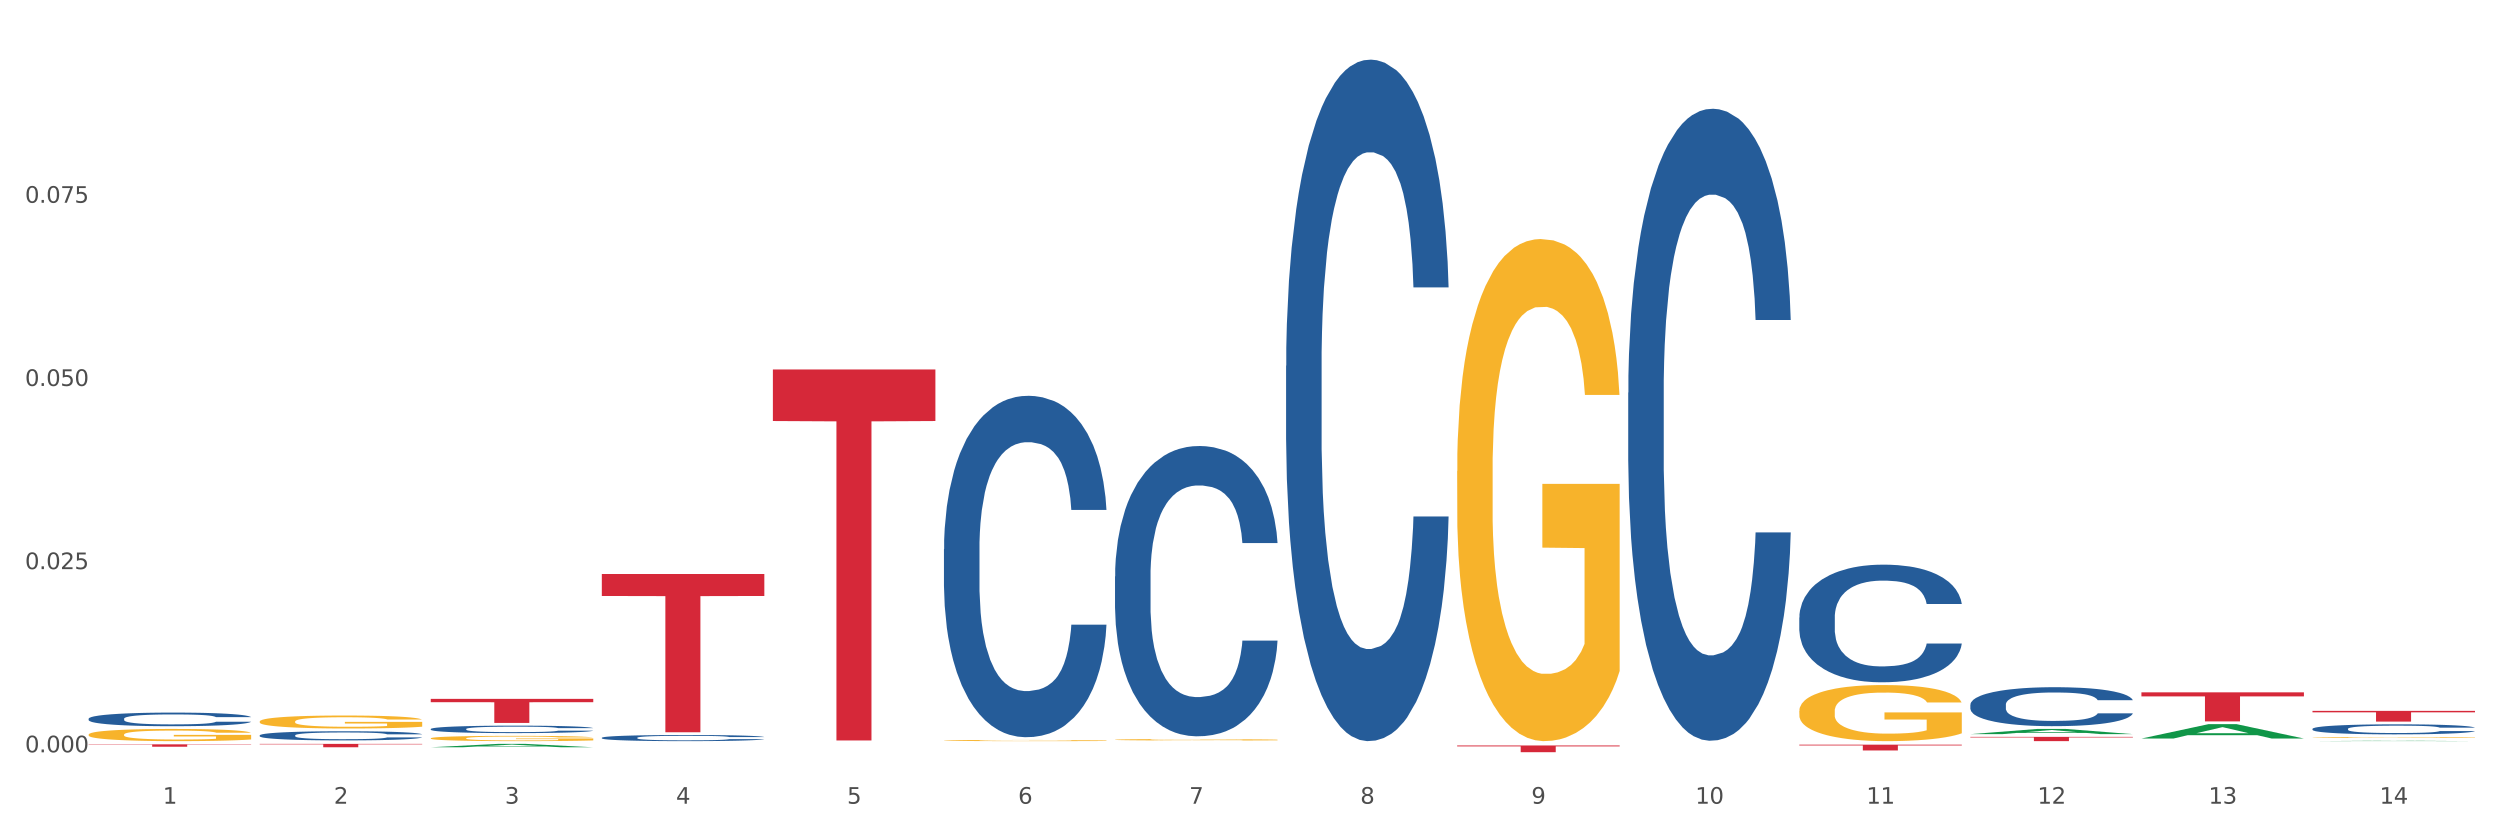 <?xml version="1.0" encoding="utf-8" standalone="no"?>
<!DOCTYPE svg PUBLIC "-//W3C//DTD SVG 1.1//EN"
  "http://www.w3.org/Graphics/SVG/1.1/DTD/svg11.dtd">
<svg xmlns:xlink="http://www.w3.org/1999/xlink" width="1080pt" height="360pt" viewBox="0 0 1080 360" xmlns="http://www.w3.org/2000/svg" version="1.1">
 <rect x="0" y="0" width="1080" height="360" fill="#333333" stroke="none"/>
 <defs>
  <style type="text/css">*{stroke-linejoin: round; stroke-linecap: butt}</style>
 </defs>
 <g id="figure_1">
  <g id="patch_1">
   <path d="M 0 360 
L 1080 360 
L 1080 0 
L 0 0 
z
" style="fill: #ffffff; stroke: #ffffff; stroke-linejoin: miter"/>
  </g>
  <g id="axes_1">
   <g id="matplotlib.axis_1">
    <g id="xtick_1">
     <g id="text_1">
      <!-- 1 -->
      <g style="fill: #4d4d4d" transform="translate(70.332 347.204) scale(0.096 -0.096)">
       <defs>
        <path id="DejaVuSans-31" d="M 794 531 
L 1825 531 
L 1825 4091 
L 703 3866 
L 703 4441 
L 1819 4666 
L 2450 4666 
L 2450 531 
L 3481 531 
L 3481 0 
L 794 0 
L 794 531 
z
" transform="scale(0.016)"/>
       </defs>
       <use xlink:href="#DejaVuSans-31"/>
      </g>
     </g>
    </g>
    <g id="xtick_2">
     <g id="text_2">
      <!-- 2 -->
      <g style="fill: #4d4d4d" transform="translate(144.233 347.204) scale(0.096 -0.096)">
       <defs>
        <path id="DejaVuSans-32" d="M 1228 531 
L 3431 531 
L 3431 0 
L 469 0 
L 469 531 
Q 828 903 1448 1529 
Q 2069 2156 2228 2338 
Q 2531 2678 2651 2914 
Q 2772 3150 2772 3378 
Q 2772 3750 2511 3984 
Q 2250 4219 1831 4219 
Q 1534 4219 1204 4116 
Q 875 4013 500 3803 
L 500 4441 
Q 881 4594 1212 4672 
Q 1544 4750 1819 4750 
Q 2544 4750 2975 4387 
Q 3406 4025 3406 3419 
Q 3406 3131 3298 2873 
Q 3191 2616 2906 2266 
Q 2828 2175 2409 1742 
Q 1991 1309 1228 531 
z
" transform="scale(0.016)"/>
       </defs>
       <use xlink:href="#DejaVuSans-32"/>
      </g>
     </g>
    </g>
    <g id="xtick_3">
     <g id="text_3">
      <!-- 3 -->
      <g style="fill: #4d4d4d" transform="translate(218.134 347.204) scale(0.096 -0.096)">
       <defs>
        <path id="DejaVuSans-33" d="M 2597 2516 
Q 3050 2419 3304 2112 
Q 3559 1806 3559 1356 
Q 3559 666 3084 287 
Q 2609 -91 1734 -91 
Q 1441 -91 1130 -33 
Q 819 25 488 141 
L 488 750 
Q 750 597 1062 519 
Q 1375 441 1716 441 
Q 2309 441 2620 675 
Q 2931 909 2931 1356 
Q 2931 1769 2642 2001 
Q 2353 2234 1838 2234 
L 1294 2234 
L 1294 2753 
L 1863 2753 
Q 2328 2753 2575 2939 
Q 2822 3125 2822 3475 
Q 2822 3834 2567 4026 
Q 2313 4219 1838 4219 
Q 1578 4219 1281 4162 
Q 984 4106 628 3988 
L 628 4550 
Q 988 4650 1302 4700 
Q 1616 4750 1894 4750 
Q 2613 4750 3031 4423 
Q 3450 4097 3450 3541 
Q 3450 3153 3228 2886 
Q 3006 2619 2597 2516 
z
" transform="scale(0.016)"/>
       </defs>
       <use xlink:href="#DejaVuSans-33"/>
      </g>
     </g>
    </g>
    <g id="xtick_4">
     <g id="text_4">
      <!-- 4 -->
      <g style="fill: #4d4d4d" transform="translate(292.034 347.204) scale(0.096 -0.096)">
       <defs>
        <path id="DejaVuSans-34" d="M 2419 4116 
L 825 1625 
L 2419 1625 
L 2419 4116 
z
M 2253 4666 
L 3047 4666 
L 3047 1625 
L 3713 1625 
L 3713 1100 
L 3047 1100 
L 3047 0 
L 2419 0 
L 2419 1100 
L 313 1100 
L 313 1709 
L 2253 4666 
z
" transform="scale(0.016)"/>
       </defs>
       <use xlink:href="#DejaVuSans-34"/>
      </g>
     </g>
    </g>
    <g id="xtick_5">
     <g id="text_5">
      <!-- 5 -->
      <g style="fill: #4d4d4d" transform="translate(365.935 347.204) scale(0.096 -0.096)">
       <defs>
        <path id="DejaVuSans-35" d="M 691 4666 
L 3169 4666 
L 3169 4134 
L 1269 4134 
L 1269 2991 
Q 1406 3038 1543 3061 
Q 1681 3084 1819 3084 
Q 2600 3084 3056 2656 
Q 3513 2228 3513 1497 
Q 3513 744 3044 326 
Q 2575 -91 1722 -91 
Q 1428 -91 1123 -41 
Q 819 9 494 109 
L 494 744 
Q 775 591 1075 516 
Q 1375 441 1709 441 
Q 2250 441 2565 725 
Q 2881 1009 2881 1497 
Q 2881 1984 2565 2268 
Q 2250 2553 1709 2553 
Q 1456 2553 1204 2497 
Q 953 2441 691 2322 
L 691 4666 
z
" transform="scale(0.016)"/>
       </defs>
       <use xlink:href="#DejaVuSans-35"/>
      </g>
     </g>
    </g>
    <g id="xtick_6">
     <g id="text_6">
      <!-- 6 -->
      <g style="fill: #4d4d4d" transform="translate(439.836 347.204) scale(0.096 -0.096)">
       <defs>
        <path id="DejaVuSans-36" d="M 2113 2584 
Q 1688 2584 1439 2293 
Q 1191 2003 1191 1497 
Q 1191 994 1439 701 
Q 1688 409 2113 409 
Q 2538 409 2786 701 
Q 3034 994 3034 1497 
Q 3034 2003 2786 2293 
Q 2538 2584 2113 2584 
z
M 3366 4563 
L 3366 3988 
Q 3128 4100 2886 4159 
Q 2644 4219 2406 4219 
Q 1781 4219 1451 3797 
Q 1122 3375 1075 2522 
Q 1259 2794 1537 2939 
Q 1816 3084 2150 3084 
Q 2853 3084 3261 2657 
Q 3669 2231 3669 1497 
Q 3669 778 3244 343 
Q 2819 -91 2113 -91 
Q 1303 -91 875 529 
Q 447 1150 447 2328 
Q 447 3434 972 4092 
Q 1497 4750 2381 4750 
Q 2619 4750 2861 4703 
Q 3103 4656 3366 4563 
z
" transform="scale(0.016)"/>
       </defs>
       <use xlink:href="#DejaVuSans-36"/>
      </g>
     </g>
    </g>
    <g id="xtick_7">
     <g id="text_7">
      <!-- 7 -->
      <g style="fill: #4d4d4d" transform="translate(513.737 347.204) scale(0.096 -0.096)">
       <defs>
        <path id="DejaVuSans-37" d="M 525 4666 
L 3525 4666 
L 3525 4397 
L 1831 0 
L 1172 0 
L 2766 4134 
L 525 4134 
L 525 4666 
z
" transform="scale(0.016)"/>
       </defs>
       <use xlink:href="#DejaVuSans-37"/>
      </g>
     </g>
    </g>
    <g id="xtick_8">
     <g id="text_8">
      <!-- 8 -->
      <g style="fill: #4d4d4d" transform="translate(587.638 347.204) scale(0.096 -0.096)">
       <defs>
        <path id="DejaVuSans-38" d="M 2034 2216 
Q 1584 2216 1326 1975 
Q 1069 1734 1069 1313 
Q 1069 891 1326 650 
Q 1584 409 2034 409 
Q 2484 409 2743 651 
Q 3003 894 3003 1313 
Q 3003 1734 2745 1975 
Q 2488 2216 2034 2216 
z
M 1403 2484 
Q 997 2584 770 2862 
Q 544 3141 544 3541 
Q 544 4100 942 4425 
Q 1341 4750 2034 4750 
Q 2731 4750 3128 4425 
Q 3525 4100 3525 3541 
Q 3525 3141 3298 2862 
Q 3072 2584 2669 2484 
Q 3125 2378 3379 2068 
Q 3634 1759 3634 1313 
Q 3634 634 3220 271 
Q 2806 -91 2034 -91 
Q 1263 -91 848 271 
Q 434 634 434 1313 
Q 434 1759 690 2068 
Q 947 2378 1403 2484 
z
M 1172 3481 
Q 1172 3119 1398 2916 
Q 1625 2713 2034 2713 
Q 2441 2713 2670 2916 
Q 2900 3119 2900 3481 
Q 2900 3844 2670 4047 
Q 2441 4250 2034 4250 
Q 1625 4250 1398 4047 
Q 1172 3844 1172 3481 
z
" transform="scale(0.016)"/>
       </defs>
       <use xlink:href="#DejaVuSans-38"/>
      </g>
     </g>
    </g>
    <g id="xtick_9">
     <g id="text_9">
      <!-- 9 -->
      <g style="fill: #4d4d4d" transform="translate(661.539 347.204) scale(0.096 -0.096)">
       <defs>
        <path id="DejaVuSans-39" d="M 703 97 
L 703 672 
Q 941 559 1184 500 
Q 1428 441 1663 441 
Q 2288 441 2617 861 
Q 2947 1281 2994 2138 
Q 2813 1869 2534 1725 
Q 2256 1581 1919 1581 
Q 1219 1581 811 2004 
Q 403 2428 403 3163 
Q 403 3881 828 4315 
Q 1253 4750 1959 4750 
Q 2769 4750 3195 4129 
Q 3622 3509 3622 2328 
Q 3622 1225 3098 567 
Q 2575 -91 1691 -91 
Q 1453 -91 1209 -44 
Q 966 3 703 97 
z
M 1959 2075 
Q 2384 2075 2632 2365 
Q 2881 2656 2881 3163 
Q 2881 3666 2632 3958 
Q 2384 4250 1959 4250 
Q 1534 4250 1286 3958 
Q 1038 3666 1038 3163 
Q 1038 2656 1286 2365 
Q 1534 2075 1959 2075 
z
" transform="scale(0.016)"/>
       </defs>
       <use xlink:href="#DejaVuSans-39"/>
      </g>
     </g>
    </g>
    <g id="xtick_10">
     <g id="text_10">
      <!-- 10 -->
      <g style="fill: #4d4d4d" transform="translate(732.386 347.204) scale(0.096 -0.096)">
       <defs>
        <path id="DejaVuSans-30" d="M 2034 4250 
Q 1547 4250 1301 3770 
Q 1056 3291 1056 2328 
Q 1056 1369 1301 889 
Q 1547 409 2034 409 
Q 2525 409 2770 889 
Q 3016 1369 3016 2328 
Q 3016 3291 2770 3770 
Q 2525 4250 2034 4250 
z
M 2034 4750 
Q 2819 4750 3233 4129 
Q 3647 3509 3647 2328 
Q 3647 1150 3233 529 
Q 2819 -91 2034 -91 
Q 1250 -91 836 529 
Q 422 1150 422 2328 
Q 422 3509 836 4129 
Q 1250 4750 2034 4750 
z
" transform="scale(0.016)"/>
       </defs>
       <use xlink:href="#DejaVuSans-31"/>
       <use xlink:href="#DejaVuSans-30" transform="translate(63.623 0)"/>
      </g>
     </g>
    </g>
    <g id="xtick_11">
     <g id="text_11">
      <!-- 11 -->
      <g style="fill: #4d4d4d" transform="translate(806.287 347.204) scale(0.096 -0.096)">
       <use xlink:href="#DejaVuSans-31"/>
       <use xlink:href="#DejaVuSans-31" transform="translate(63.623 0)"/>
      </g>
     </g>
    </g>
    <g id="xtick_12">
     <g id="text_12">
      <!-- 12 -->
      <g style="fill: #4d4d4d" transform="translate(880.187 347.204) scale(0.096 -0.096)">
       <use xlink:href="#DejaVuSans-31"/>
       <use xlink:href="#DejaVuSans-32" transform="translate(63.623 0)"/>
      </g>
     </g>
    </g>
    <g id="xtick_13">
     <g id="text_13">
      <!-- 13 -->
      <g style="fill: #4d4d4d" transform="translate(954.088 347.204) scale(0.096 -0.096)">
       <use xlink:href="#DejaVuSans-31"/>
       <use xlink:href="#DejaVuSans-33" transform="translate(63.623 0)"/>
      </g>
     </g>
    </g>
    <g id="xtick_14">
     <g id="text_14">
      <!-- 14 -->
      <g style="fill: #4d4d4d" transform="translate(1027.989 347.204) scale(0.096 -0.096)">
       <use xlink:href="#DejaVuSans-31"/>
       <use xlink:href="#DejaVuSans-34" transform="translate(63.623 0)"/>
      </g>
     </g>
    </g>
    <g id="xtick_15"/>
    <g id="xtick_16"/>
    <g id="xtick_17"/>
    <g id="xtick_18"/>
    <g id="xtick_19"/>
    <g id="xtick_20"/>
    <g id="xtick_21"/>
    <g id="xtick_22"/>
    <g id="xtick_23"/>
    <g id="xtick_24"/>
    <g id="xtick_25"/>
    <g id="xtick_26"/>
    <g id="xtick_27"/>
   </g>
   <g id="matplotlib.axis_2">
    <g id="ytick_1">
     <g id="text_15">
      <!-- 0.000 -->
      <g style="fill: #4d4d4d" transform="translate(10.8 325.005) scale(0.096 -0.096)">
       <defs>
        <path id="DejaVuSans-2e" d="M 684 794 
L 1344 794 
L 1344 0 
L 684 0 
L 684 794 
z
" transform="scale(0.016)"/>
       </defs>
       <use xlink:href="#DejaVuSans-30"/>
       <use xlink:href="#DejaVuSans-2e" transform="translate(63.623 0)"/>
       <use xlink:href="#DejaVuSans-30" transform="translate(95.41 0)"/>
       <use xlink:href="#DejaVuSans-30" transform="translate(159.033 0)"/>
       <use xlink:href="#DejaVuSans-30" transform="translate(222.656 0)"/>
      </g>
     </g>
    </g>
    <g id="ytick_2">
     <g id="text_16">
      <!-- 0.025 -->
      <g style="fill: #4d4d4d" transform="translate(10.8 245.868) scale(0.096 -0.096)">
       <use xlink:href="#DejaVuSans-30"/>
       <use xlink:href="#DejaVuSans-2e" transform="translate(63.623 0)"/>
       <use xlink:href="#DejaVuSans-30" transform="translate(95.41 0)"/>
       <use xlink:href="#DejaVuSans-32" transform="translate(159.033 0)"/>
       <use xlink:href="#DejaVuSans-35" transform="translate(222.656 0)"/>
      </g>
     </g>
    </g>
    <g id="ytick_3">
     <g id="text_17">
      <!-- 0.050 -->
      <g style="fill: #4d4d4d" transform="translate(10.8 166.732) scale(0.096 -0.096)">
       <use xlink:href="#DejaVuSans-30"/>
       <use xlink:href="#DejaVuSans-2e" transform="translate(63.623 0)"/>
       <use xlink:href="#DejaVuSans-30" transform="translate(95.41 0)"/>
       <use xlink:href="#DejaVuSans-35" transform="translate(159.033 0)"/>
       <use xlink:href="#DejaVuSans-30" transform="translate(222.656 0)"/>
      </g>
     </g>
    </g>
    <g id="ytick_4">
     <g id="text_18">
      <!-- 0.075 -->
      <g style="fill: #4d4d4d" transform="translate(10.8 87.595) scale(0.096 -0.096)">
       <use xlink:href="#DejaVuSans-30"/>
       <use xlink:href="#DejaVuSans-2e" transform="translate(63.623 0)"/>
       <use xlink:href="#DejaVuSans-30" transform="translate(95.41 0)"/>
       <use xlink:href="#DejaVuSans-37" transform="translate(159.033 0)"/>
       <use xlink:href="#DejaVuSans-35" transform="translate(222.656 0)"/>
      </g>
     </g>
    </g>
    <g id="ytick_5"/>
    <g id="ytick_6"/>
    <g id="ytick_7"/>
    <g id="ytick_8"/>
   </g>
   <g id="PolyCollection_1">
    <path d="M 186.085 322.819 
L 186.157 322.817 
L 215.108 321.359 
L 227.123 321.358 
L 256.291 322.822 
L 242.394 322.822 
L 236.097 322.481 
L 206.206 322.481 
L 205.988 322.486 
L 199.909 322.822 
L 186.085 322.822 
L 186.085 322.819 
L 209.969 322.277 
L 232.334 322.276 
L 221.26 321.67 
L 221.115 321.667 
L 220.97 321.671 
L 209.897 322.276 
L 209.969 322.277 
L 186.085 322.819 
z
" clip-path="url(#p85dc450ce5)" style="fill: #109648"/>
    <path d="M 851.192 317.146 
L 851.265 317.144 
L 880.216 314.891 
L 892.23 314.889 
L 921.398 317.15 
L 907.502 317.15 
L 901.205 316.624 
L 871.313 316.624 
L 871.096 316.632 
L 865.016 317.15 
L 851.192 317.15 
L 851.192 317.146 
L 875.077 316.31 
L 897.441 316.308 
L 886.368 315.371 
L 886.223 315.367 
L 886.078 315.373 
L 875.005 316.308 
L 875.077 316.31 
L 851.192 317.146 
z
" clip-path="url(#p85dc450ce5)" style="fill: #109648"/>
    <path d="M 925.093 319.043 
L 925.166 319.037 
L 954.117 312.821 
L 966.131 312.816 
L 995.299 319.054 
L 981.403 319.054 
L 975.106 317.602 
L 945.214 317.602 
L 944.997 317.625 
L 938.917 319.054 
L 925.093 319.054 
L 925.093 319.043 
L 948.978 316.735 
L 971.342 316.729 
L 960.269 314.145 
L 960.124 314.134 
L 959.979 314.151 
L 948.905 316.729 
L 948.978 316.735 
L 925.093 319.043 
z
" clip-path="url(#p85dc450ce5)" style="fill: #109648"/>
    <path d="M 998.994 320.175 
L 999.067 320.175 
L 1028.017 319.994 
L 1040.032 319.994 
L 1069.2 320.175 
L 1055.304 320.175 
L 1049.007 320.133 
L 1019.115 320.133 
L 1018.898 320.134 
L 1012.818 320.175 
L 998.994 320.175 
L 998.994 320.175 
L 1022.879 320.108 
L 1045.243 320.108 
L 1034.169 320.032 
L 1034.025 320.032 
L 1033.88 320.032 
L 1022.806 320.108 
L 1022.879 320.108 
L 998.994 320.175 
z
" clip-path="url(#p85dc450ce5)" style="fill: #109648"/>
    <path d="M 112.184 317.676 
L 112.267 317.672 
L 112.267 317.571 
L 112.516 317.433 
L 113.429 317.18 
L 114.59 316.988 
L 116.582 316.763 
L 117.661 316.669 
L 119.072 316.564 
L 121.976 316.394 
L 125.296 316.249 
L 127.619 316.17 
L 129.362 316.119 
L 133.262 316.029 
L 135.503 315.989 
L 137.826 315.956 
L 139.818 315.935 
L 143.137 315.909 
L 145.793 315.898 
L 148.863 315.895 
L 151.436 315.898 
L 154.838 315.913 
L 159.818 315.956 
L 161.726 315.982 
L 164.299 316.025 
L 166.954 316.083 
L 169.112 316.141 
L 171.602 316.224 
L 174.174 316.333 
L 176.664 316.47 
L 178.406 316.597 
L 179.817 316.731 
L 181.062 316.894 
L 181.975 317.071 
L 182.39 317.22 
L 167.203 317.22 
L 166.788 317.086 
L 165.959 316.941 
L 165.129 316.843 
L 164.216 316.763 
L 162.805 316.673 
L 161.56 316.615 
L 159.486 316.546 
L 157.577 316.503 
L 156 316.477 
L 154.092 316.456 
L 150.025 316.434 
L 147.121 316.434 
L 145.295 316.441 
L 143.055 316.459 
L 141.146 316.485 
L 138.905 316.528 
L 137.163 316.575 
L 135.42 316.637 
L 134.424 316.68 
L 132.93 316.76 
L 131.934 316.825 
L 130.607 316.937 
L 129.86 317.017 
L 128.532 317.223 
L 127.951 317.375 
L 127.702 317.48 
L 127.536 317.596 
L 127.536 318.161 
L 128.034 318.414 
L 128.449 318.523 
L 129.113 318.646 
L 130.358 318.805 
L 132.183 318.961 
L 134.092 319.073 
L 135.669 319.142 
L 137.163 319.192 
L 138.656 319.232 
L 140.482 319.268 
L 141.976 319.29 
L 144.216 319.312 
L 146.872 319.323 
L 148.946 319.323 
L 153.179 319.305 
L 155.087 319.286 
L 156.913 319.261 
L 158.905 319.221 
L 160.481 319.178 
L 161.394 319.145 
L 162.888 319.076 
L 164.05 319.004 
L 165.046 318.921 
L 165.71 318.848 
L 166.456 318.74 
L 167.037 318.617 
L 167.203 318.552 
L 182.39 318.552 
L 182.058 318.682 
L 181.477 318.809 
L 180.315 318.979 
L 179.402 319.076 
L 177.991 319.196 
L 176.498 319.297 
L 174.423 319.41 
L 172.514 319.493 
L 170.523 319.565 
L 168.365 319.63 
L 164.465 319.721 
L 163.054 319.746 
L 160.067 319.79 
L 157.743 319.815 
L 154.341 319.84 
L 150.855 319.855 
L 147.204 319.858 
L 143.967 319.851 
L 140.399 319.829 
L 138.158 319.808 
L 135.669 319.775 
L 132.764 319.724 
L 130.026 319.663 
L 127.453 319.591 
L 125.047 319.507 
L 122.806 319.413 
L 119.902 319.257 
L 117.744 319.105 
L 116.167 318.964 
L 115.088 318.845 
L 114.01 318.693 
L 113.429 318.588 
L 112.516 318.334 
L 112.184 318.099 
L 112.184 317.676 
z
" clip-path="url(#p85dc450ce5)" style="fill: #255c99"/>
    <path d="M 38.283 310.482 
L 38.366 310.477 
L 38.366 310.327 
L 38.615 310.122 
L 39.528 309.746 
L 40.69 309.461 
L 42.681 309.128 
L 43.76 308.988 
L 45.171 308.832 
L 48.075 308.579 
L 51.395 308.364 
L 53.718 308.246 
L 55.461 308.171 
L 59.361 308.036 
L 61.602 307.977 
L 63.926 307.929 
L 65.917 307.897 
L 69.237 307.859 
L 71.892 307.843 
L 74.963 307.837 
L 77.535 307.843 
L 80.938 307.864 
L 85.917 307.929 
L 87.825 307.966 
L 90.398 308.031 
L 93.053 308.117 
L 95.211 308.203 
L 97.701 308.327 
L 100.273 308.488 
L 102.763 308.692 
L 104.506 308.88 
L 105.916 309.079 
L 107.161 309.321 
L 108.074 309.585 
L 108.489 309.805 
L 93.302 309.805 
L 92.888 309.606 
L 92.058 309.391 
L 91.228 309.246 
L 90.315 309.128 
L 88.904 308.993 
L 87.659 308.907 
L 85.585 308.805 
L 83.676 308.741 
L 82.099 308.703 
L 80.191 308.671 
L 76.124 308.638 
L 73.22 308.638 
L 71.394 308.649 
L 69.154 308.676 
L 67.245 308.714 
L 65.004 308.778 
L 63.262 308.848 
L 61.519 308.939 
L 60.523 309.004 
L 59.029 309.122 
L 58.034 309.219 
L 56.706 309.386 
L 55.959 309.504 
L 54.631 309.81 
L 54.05 310.036 
L 53.801 310.192 
L 53.635 310.364 
L 53.635 311.203 
L 54.133 311.579 
L 54.548 311.74 
L 55.212 311.923 
L 56.457 312.16 
L 58.283 312.391 
L 60.191 312.558 
L 61.768 312.66 
L 63.262 312.735 
L 64.755 312.794 
L 66.581 312.848 
L 68.075 312.88 
L 70.315 312.912 
L 72.971 312.929 
L 75.046 312.929 
L 79.278 312.902 
L 81.187 312.875 
L 83.012 312.837 
L 85.004 312.778 
L 86.581 312.713 
L 87.493 312.665 
L 88.987 312.563 
L 90.149 312.455 
L 91.145 312.332 
L 91.809 312.224 
L 92.556 312.063 
L 93.136 311.88 
L 93.302 311.783 
L 108.489 311.783 
L 108.157 311.977 
L 107.576 312.165 
L 106.414 312.418 
L 105.501 312.563 
L 104.091 312.74 
L 102.597 312.891 
L 100.522 313.058 
L 98.614 313.181 
L 96.622 313.289 
L 94.464 313.385 
L 90.564 313.52 
L 89.153 313.558 
L 86.166 313.622 
L 83.842 313.66 
L 80.44 313.697 
L 76.954 313.719 
L 73.303 313.724 
L 70.066 313.713 
L 66.498 313.681 
L 64.257 313.649 
L 61.768 313.601 
L 58.863 313.525 
L 56.125 313.434 
L 53.552 313.326 
L 51.146 313.203 
L 48.905 313.063 
L 46.001 312.832 
L 43.843 312.606 
L 42.266 312.396 
L 41.187 312.219 
L 40.109 311.993 
L 39.528 311.837 
L 38.615 311.461 
L 38.283 311.111 
L 38.283 310.482 
z
" clip-path="url(#p85dc450ce5)" style="fill: #255c99"/>
    <path d="M 555.589 158.045 
L 555.672 157.776 
L 555.672 150.248 
L 555.921 140.03 
L 556.834 121.209 
L 557.996 106.959 
L 559.987 90.289 
L 561.066 83.298 
L 562.477 75.501 
L 565.381 62.864 
L 568.701 52.109 
L 571.024 46.194 
L 572.767 42.43 
L 576.667 35.708 
L 578.908 32.75 
L 581.232 30.33 
L 583.223 28.717 
L 586.543 26.835 
L 589.198 26.028 
L 592.269 25.759 
L 594.841 26.028 
L 598.244 27.104 
L 603.223 30.33 
L 605.131 32.212 
L 607.704 35.439 
L 610.36 39.741 
L 612.517 44.043 
L 615.007 50.227 
L 617.579 58.293 
L 620.069 68.51 
L 621.812 77.921 
L 623.222 87.869 
L 624.467 99.968 
L 625.38 113.143 
L 625.795 124.167 
L 610.608 124.167 
L 610.194 114.219 
L 609.364 103.464 
L 608.534 96.204 
L 607.621 90.289 
L 606.21 83.567 
L 604.965 79.265 
L 602.891 74.157 
L 600.982 70.93 
L 599.405 69.048 
L 597.497 67.435 
L 593.43 65.822 
L 590.526 65.822 
L 588.7 66.359 
L 586.46 67.704 
L 584.551 69.586 
L 582.31 72.812 
L 580.568 76.308 
L 578.825 80.878 
L 577.829 84.105 
L 576.335 90.02 
L 575.34 94.86 
L 574.012 103.195 
L 573.265 109.11 
L 571.937 124.436 
L 571.356 135.728 
L 571.107 143.526 
L 570.941 152.13 
L 570.941 194.074 
L 571.439 212.895 
L 571.854 220.961 
L 572.518 230.103 
L 573.763 241.933 
L 575.589 253.495 
L 577.497 261.83 
L 579.074 266.938 
L 580.568 270.703 
L 582.061 273.66 
L 583.887 276.349 
L 585.381 277.962 
L 587.621 279.575 
L 590.277 280.382 
L 592.352 280.382 
L 596.584 279.038 
L 598.493 277.693 
L 600.318 275.811 
L 602.31 272.854 
L 603.887 269.627 
L 604.799 267.207 
L 606.293 262.099 
L 607.455 256.721 
L 608.451 250.537 
L 609.115 245.16 
L 609.862 237.094 
L 610.443 227.952 
L 610.608 223.112 
L 625.795 223.112 
L 625.463 232.792 
L 624.882 242.202 
L 623.72 254.839 
L 622.807 262.099 
L 621.397 270.972 
L 619.903 278.5 
L 617.828 286.835 
L 615.92 293.019 
L 613.928 298.397 
L 611.77 303.236 
L 607.87 309.958 
L 606.459 311.84 
L 603.472 315.067 
L 601.148 316.949 
L 597.746 318.831 
L 594.26 319.906 
L 590.609 320.175 
L 587.373 319.638 
L 583.804 318.024 
L 581.564 316.411 
L 579.074 313.991 
L 576.169 310.227 
L 573.431 305.656 
L 570.858 300.279 
L 568.452 294.095 
L 566.211 287.104 
L 563.307 275.542 
L 561.149 264.25 
L 559.572 253.764 
L 558.494 244.891 
L 557.415 233.598 
L 556.834 225.801 
L 555.921 206.98 
L 555.589 189.503 
L 555.589 158.045 
z
" clip-path="url(#p85dc450ce5)" style="fill: #255c99"/>
    <path d="M 186.085 314.928 
L 186.168 314.925 
L 186.168 314.842 
L 186.417 314.73 
L 187.33 314.524 
L 188.491 314.367 
L 190.483 314.185 
L 191.562 314.108 
L 192.973 314.022 
L 195.877 313.884 
L 199.196 313.766 
L 201.52 313.701 
L 203.263 313.66 
L 207.163 313.586 
L 209.404 313.554 
L 211.727 313.527 
L 213.719 313.509 
L 217.038 313.489 
L 219.694 313.48 
L 222.764 313.477 
L 225.337 313.48 
L 228.739 313.492 
L 233.718 313.527 
L 235.627 313.548 
L 238.2 313.583 
L 240.855 313.63 
L 243.013 313.677 
L 245.502 313.745 
L 248.075 313.834 
L 250.565 313.946 
L 252.307 314.049 
L 253.718 314.158 
L 254.963 314.291 
L 255.876 314.435 
L 256.291 314.556 
L 241.104 314.556 
L 240.689 314.447 
L 239.859 314.329 
L 239.03 314.249 
L 238.117 314.185 
L 236.706 314.111 
L 235.461 314.064 
L 233.387 314.008 
L 231.478 313.972 
L 229.901 313.952 
L 227.992 313.934 
L 223.926 313.916 
L 221.022 313.916 
L 219.196 313.922 
L 216.955 313.937 
L 215.047 313.958 
L 212.806 313.993 
L 211.063 314.031 
L 209.321 314.081 
L 208.325 314.117 
L 206.831 314.182 
L 205.835 314.235 
L 204.508 314.326 
L 203.761 314.391 
L 202.433 314.559 
L 201.852 314.683 
L 201.603 314.768 
L 201.437 314.863 
L 201.437 315.323 
L 201.935 315.529 
L 202.35 315.617 
L 203.014 315.718 
L 204.259 315.847 
L 206.084 315.974 
L 207.993 316.066 
L 209.57 316.122 
L 211.063 316.163 
L 212.557 316.195 
L 214.383 316.225 
L 215.877 316.242 
L 218.117 316.26 
L 220.773 316.269 
L 222.847 316.269 
L 227.08 316.254 
L 228.988 316.239 
L 230.814 316.219 
L 232.806 316.186 
L 234.382 316.151 
L 235.295 316.125 
L 236.789 316.068 
L 237.951 316.01 
L 238.947 315.942 
L 239.61 315.883 
L 240.357 315.794 
L 240.938 315.694 
L 241.104 315.641 
L 256.291 315.641 
L 255.959 315.747 
L 255.378 315.85 
L 254.216 315.989 
L 253.303 316.068 
L 251.892 316.166 
L 250.399 316.248 
L 248.324 316.34 
L 246.415 316.408 
L 244.424 316.467 
L 242.266 316.52 
L 238.366 316.593 
L 236.955 316.614 
L 233.967 316.649 
L 231.644 316.67 
L 228.241 316.691 
L 224.756 316.702 
L 221.105 316.705 
L 217.868 316.699 
L 214.3 316.682 
L 212.059 316.664 
L 209.57 316.638 
L 206.665 316.596 
L 203.927 316.546 
L 201.354 316.487 
L 198.947 316.419 
L 196.707 316.343 
L 193.802 316.216 
L 191.645 316.092 
L 190.068 315.977 
L 188.989 315.88 
L 187.91 315.756 
L 187.33 315.67 
L 186.417 315.464 
L 186.085 315.272 
L 186.085 314.928 
z
" clip-path="url(#p85dc450ce5)" style="fill: #255c99"/>
    <path d="M 851.192 304.435 
L 851.275 304.42 
L 851.275 303.989 
L 851.524 303.405 
L 852.437 302.329 
L 853.599 301.514 
L 855.591 300.561 
L 856.67 300.161 
L 858.08 299.715 
L 860.985 298.992 
L 864.304 298.377 
L 866.628 298.039 
L 868.37 297.824 
L 872.271 297.439 
L 874.511 297.27 
L 876.835 297.132 
L 878.827 297.04 
L 882.146 296.932 
L 884.802 296.886 
L 887.872 296.871 
L 890.445 296.886 
L 893.847 296.947 
L 898.826 297.132 
L 900.735 297.24 
L 903.307 297.424 
L 905.963 297.67 
L 908.121 297.916 
L 910.61 298.27 
L 913.183 298.731 
L 915.672 299.315 
L 917.415 299.853 
L 918.826 300.422 
L 920.071 301.114 
L 920.983 301.868 
L 921.398 302.498 
L 906.212 302.498 
L 905.797 301.929 
L 904.967 301.314 
L 904.137 300.899 
L 903.224 300.561 
L 901.814 300.176 
L 900.569 299.93 
L 898.494 299.638 
L 896.586 299.454 
L 895.009 299.346 
L 893.1 299.254 
L 889.034 299.162 
L 886.129 299.162 
L 884.304 299.192 
L 882.063 299.269 
L 880.154 299.377 
L 877.914 299.561 
L 876.171 299.761 
L 874.428 300.023 
L 873.433 300.207 
L 871.939 300.545 
L 870.943 300.822 
L 869.615 301.299 
L 868.868 301.637 
L 867.541 302.513 
L 866.96 303.159 
L 866.711 303.605 
L 866.545 304.097 
L 866.545 306.496 
L 867.043 307.572 
L 867.458 308.033 
L 868.122 308.556 
L 869.366 309.233 
L 871.192 309.894 
L 873.101 310.37 
L 874.677 310.662 
L 876.171 310.878 
L 877.665 311.047 
L 879.491 311.201 
L 880.984 311.293 
L 883.225 311.385 
L 885.88 311.431 
L 887.955 311.431 
L 892.187 311.354 
L 894.096 311.277 
L 895.922 311.17 
L 897.913 311.001 
L 899.49 310.816 
L 900.403 310.678 
L 901.897 310.386 
L 903.058 310.078 
L 904.054 309.725 
L 904.718 309.417 
L 905.465 308.956 
L 906.046 308.433 
L 906.212 308.156 
L 921.398 308.156 
L 921.066 308.71 
L 920.485 309.248 
L 919.324 309.971 
L 918.411 310.386 
L 917 310.893 
L 915.506 311.324 
L 913.432 311.8 
L 911.523 312.154 
L 909.531 312.461 
L 907.374 312.738 
L 903.473 313.123 
L 902.063 313.23 
L 899.075 313.415 
L 896.752 313.522 
L 893.349 313.63 
L 889.864 313.691 
L 886.212 313.707 
L 882.976 313.676 
L 879.408 313.584 
L 877.167 313.492 
L 874.677 313.353 
L 871.773 313.138 
L 869.034 312.877 
L 866.462 312.569 
L 864.055 312.215 
L 861.815 311.816 
L 858.91 311.154 
L 856.752 310.509 
L 855.176 309.909 
L 854.097 309.402 
L 853.018 308.756 
L 852.437 308.31 
L 851.524 307.234 
L 851.192 306.234 
L 851.192 304.435 
z
" clip-path="url(#p85dc450ce5)" style="fill: #255c99"/>
    <path d="M 998.994 314.855 
L 999.077 314.851 
L 999.077 314.74 
L 999.326 314.589 
L 1000.239 314.312 
L 1001.401 314.101 
L 1003.392 313.855 
L 1004.471 313.752 
L 1005.882 313.637 
L 1008.786 313.451 
L 1012.106 313.292 
L 1014.43 313.205 
L 1016.172 313.149 
L 1020.073 313.05 
L 1022.313 313.006 
L 1024.637 312.97 
L 1026.628 312.947 
L 1029.948 312.919 
L 1032.603 312.907 
L 1035.674 312.903 
L 1038.246 312.907 
L 1041.649 312.923 
L 1046.628 312.97 
L 1048.537 312.998 
L 1051.109 313.046 
L 1053.765 313.109 
L 1055.922 313.173 
L 1058.412 313.264 
L 1060.984 313.383 
L 1063.474 313.534 
L 1065.217 313.673 
L 1066.627 313.82 
L 1067.872 313.998 
L 1068.785 314.193 
L 1069.2 314.355 
L 1054.014 314.355 
L 1053.599 314.208 
L 1052.769 314.05 
L 1051.939 313.943 
L 1051.026 313.855 
L 1049.615 313.756 
L 1048.371 313.693 
L 1046.296 313.617 
L 1044.387 313.57 
L 1042.811 313.542 
L 1040.902 313.518 
L 1036.836 313.494 
L 1033.931 313.494 
L 1032.105 313.502 
L 1029.865 313.522 
L 1027.956 313.55 
L 1025.716 313.597 
L 1023.973 313.649 
L 1022.23 313.716 
L 1021.234 313.764 
L 1019.741 313.851 
L 1018.745 313.923 
L 1017.417 314.046 
L 1016.67 314.133 
L 1015.342 314.359 
L 1014.761 314.526 
L 1014.512 314.641 
L 1014.347 314.768 
L 1014.347 315.387 
L 1014.844 315.664 
L 1015.259 315.784 
L 1015.923 315.918 
L 1017.168 316.093 
L 1018.994 316.264 
L 1020.902 316.387 
L 1022.479 316.462 
L 1023.973 316.518 
L 1025.467 316.561 
L 1027.292 316.601 
L 1028.786 316.625 
L 1031.027 316.648 
L 1033.682 316.66 
L 1035.757 316.66 
L 1039.989 316.641 
L 1041.898 316.621 
L 1043.723 316.593 
L 1045.715 316.549 
L 1047.292 316.502 
L 1048.205 316.466 
L 1049.698 316.391 
L 1050.86 316.311 
L 1051.856 316.22 
L 1052.52 316.141 
L 1053.267 316.022 
L 1053.848 315.887 
L 1054.014 315.815 
L 1069.2 315.815 
L 1068.868 315.958 
L 1068.287 316.097 
L 1067.125 316.283 
L 1066.213 316.391 
L 1064.802 316.521 
L 1063.308 316.633 
L 1061.233 316.756 
L 1059.325 316.847 
L 1057.333 316.926 
L 1055.175 316.998 
L 1051.275 317.097 
L 1049.864 317.125 
L 1046.877 317.172 
L 1044.553 317.2 
L 1041.151 317.228 
L 1037.665 317.244 
L 1034.014 317.248 
L 1030.778 317.24 
L 1027.209 317.216 
L 1024.969 317.192 
L 1022.479 317.156 
L 1019.575 317.101 
L 1016.836 317.033 
L 1014.264 316.954 
L 1011.857 316.863 
L 1009.616 316.76 
L 1006.712 316.589 
L 1004.554 316.422 
L 1002.977 316.268 
L 1001.899 316.137 
L 1000.82 315.97 
L 1000.239 315.855 
L 999.326 315.577 
L 998.994 315.319 
L 998.994 314.855 
z
" clip-path="url(#p85dc450ce5)" style="fill: #255c99"/>
    <path d="M 777.292 266.763 
L 777.375 266.716 
L 777.375 265.416 
L 777.624 263.653 
L 778.536 260.403 
L 779.698 257.943 
L 781.69 255.065 
L 782.769 253.858 
L 784.179 252.512 
L 787.084 250.33 
L 790.403 248.473 
L 792.727 247.452 
L 794.47 246.802 
L 798.37 245.641 
L 800.611 245.131 
L 802.934 244.713 
L 804.926 244.434 
L 808.245 244.109 
L 810.901 243.97 
L 813.971 243.924 
L 816.544 243.97 
L 819.946 244.156 
L 824.925 244.713 
L 826.834 245.038 
L 829.407 245.595 
L 832.062 246.338 
L 834.22 247.08 
L 836.709 248.148 
L 839.282 249.541 
L 841.771 251.305 
L 843.514 252.929 
L 844.925 254.647 
L 846.17 256.736 
L 847.082 259.01 
L 847.497 260.914 
L 832.311 260.914 
L 831.896 259.196 
L 831.066 257.339 
L 830.236 256.086 
L 829.324 255.065 
L 827.913 253.904 
L 826.668 253.161 
L 824.593 252.279 
L 822.685 251.722 
L 821.108 251.397 
L 819.199 251.119 
L 815.133 250.84 
L 812.229 250.84 
L 810.403 250.933 
L 808.162 251.165 
L 806.254 251.49 
L 804.013 252.047 
L 802.27 252.651 
L 800.528 253.44 
L 799.532 253.997 
L 798.038 255.018 
L 797.042 255.854 
L 795.714 257.293 
L 794.968 258.314 
L 793.64 260.96 
L 793.059 262.91 
L 792.81 264.256 
L 792.644 265.741 
L 792.644 272.983 
L 793.142 276.232 
L 793.557 277.625 
L 794.221 279.203 
L 795.465 281.246 
L 797.291 283.242 
L 799.2 284.681 
L 800.777 285.563 
L 802.27 286.213 
L 803.764 286.724 
L 805.59 287.188 
L 807.083 287.466 
L 809.324 287.745 
L 811.98 287.884 
L 814.054 287.884 
L 818.286 287.652 
L 820.195 287.42 
L 822.021 287.095 
L 824.012 286.584 
L 825.589 286.027 
L 826.502 285.609 
L 827.996 284.727 
L 829.158 283.799 
L 830.153 282.731 
L 830.817 281.803 
L 831.564 280.41 
L 832.145 278.832 
L 832.311 277.996 
L 847.497 277.996 
L 847.165 279.668 
L 846.585 281.292 
L 845.423 283.474 
L 844.51 284.727 
L 843.099 286.259 
L 841.605 287.559 
L 839.531 288.998 
L 837.622 290.066 
L 835.63 290.994 
L 833.473 291.83 
L 829.573 292.99 
L 828.162 293.315 
L 825.174 293.872 
L 822.851 294.197 
L 819.448 294.522 
L 815.963 294.708 
L 812.312 294.754 
L 809.075 294.661 
L 805.507 294.383 
L 803.266 294.104 
L 800.777 293.687 
L 797.872 293.037 
L 795.134 292.248 
L 792.561 291.319 
L 790.154 290.252 
L 787.914 289.045 
L 785.009 287.048 
L 782.852 285.099 
L 781.275 283.288 
L 780.196 281.757 
L 779.117 279.807 
L 778.536 278.461 
L 777.624 275.211 
L 777.292 272.194 
L 777.292 266.763 
z
" clip-path="url(#p85dc450ce5)" style="fill: #255c99"/>
    <path d="M 703.391 169.657 
L 703.474 169.407 
L 703.474 162.426 
L 703.723 152.951 
L 704.636 135.497 
L 705.797 122.282 
L 707.789 106.822 
L 708.868 100.339 
L 710.279 93.108 
L 713.183 81.389 
L 716.502 71.416 
L 718.826 65.93 
L 720.569 62.439 
L 724.469 56.206 
L 726.71 53.463 
L 729.033 51.219 
L 731.025 49.723 
L 734.344 47.977 
L 737 47.229 
L 740.07 46.98 
L 742.643 47.229 
L 746.045 48.227 
L 751.024 51.219 
L 752.933 52.964 
L 755.506 55.956 
L 758.161 59.946 
L 760.319 63.935 
L 762.808 69.67 
L 765.381 77.151 
L 767.871 86.626 
L 769.613 95.353 
L 771.024 104.578 
L 772.269 115.799 
L 773.182 128.016 
L 773.597 138.239 
L 758.41 138.239 
L 757.995 129.014 
L 757.165 119.04 
L 756.336 112.308 
L 755.423 106.822 
L 754.012 100.589 
L 752.767 96.599 
L 750.693 91.862 
L 748.784 88.87 
L 747.207 87.124 
L 745.298 85.628 
L 741.232 84.132 
L 738.328 84.132 
L 736.502 84.631 
L 734.261 85.878 
L 732.353 87.623 
L 730.112 90.615 
L 728.369 93.857 
L 726.627 98.095 
L 725.631 101.087 
L 724.137 106.573 
L 723.141 111.061 
L 721.814 118.791 
L 721.067 124.276 
L 719.739 138.489 
L 719.158 148.961 
L 718.909 156.192 
L 718.743 164.171 
L 718.743 203.069 
L 719.241 220.523 
L 719.656 228.003 
L 720.32 236.481 
L 721.565 247.452 
L 723.39 258.173 
L 725.299 265.903 
L 726.876 270.64 
L 728.369 274.131 
L 729.863 276.874 
L 731.689 279.367 
L 733.183 280.863 
L 735.423 282.36 
L 738.079 283.108 
L 740.153 283.108 
L 744.386 281.861 
L 746.294 280.614 
L 748.12 278.869 
L 750.112 276.126 
L 751.688 273.134 
L 752.601 270.89 
L 754.095 266.152 
L 755.257 261.165 
L 756.253 255.431 
L 756.916 250.444 
L 757.663 242.963 
L 758.244 234.486 
L 758.41 229.998 
L 773.597 229.998 
L 773.265 238.974 
L 772.684 247.701 
L 771.522 259.42 
L 770.609 266.152 
L 769.198 274.381 
L 767.705 281.362 
L 765.63 289.092 
L 763.721 294.827 
L 761.73 299.814 
L 759.572 304.302 
L 755.672 310.535 
L 754.261 312.281 
L 751.273 315.273 
L 748.95 317.018 
L 745.547 318.764 
L 742.062 319.761 
L 738.411 320.01 
L 735.174 319.512 
L 731.606 318.016 
L 729.365 316.519 
L 726.876 314.275 
L 723.971 310.785 
L 721.233 306.546 
L 718.66 301.559 
L 716.254 295.824 
L 714.013 289.341 
L 711.108 278.619 
L 708.951 268.147 
L 707.374 258.423 
L 706.295 250.194 
L 705.216 239.722 
L 704.636 232.491 
L 703.723 215.037 
L 703.391 198.83 
L 703.391 169.657 
z
" clip-path="url(#p85dc450ce5)" style="fill: #255c99"/>
    <path d="M 925.093 299.09 
L 995.299 299.09 
L 995.299 300.833 
L 967.683 300.845 
L 967.683 311.633 
L 952.543 311.633 
L 952.543 300.845 
L 925.093 300.833 
L 925.093 299.102 
L 925.093 299.09 
z
" clip-path="url(#p85dc450ce5)" style="fill: #d62839"/>
    <path d="M 998.994 307.09 
L 1069.2 307.09 
L 1069.2 307.733 
L 1041.583 307.738 
L 1041.583 311.721 
L 1026.444 311.721 
L 1026.444 307.738 
L 998.994 307.733 
L 998.994 307.094 
L 998.994 307.09 
z
" clip-path="url(#p85dc450ce5)" style="fill: #d62839"/>
    <path d="M 851.192 318.333 
L 921.398 318.333 
L 921.398 318.589 
L 893.782 318.591 
L 893.782 320.175 
L 878.643 320.175 
L 878.643 318.591 
L 851.192 318.589 
L 851.192 318.335 
L 851.192 318.333 
z
" clip-path="url(#p85dc450ce5)" style="fill: #d62839"/>
    <path d="M 777.292 321.704 
L 847.497 321.704 
L 847.497 322.05 
L 819.881 322.053 
L 819.881 324.196 
L 804.742 324.196 
L 804.742 322.053 
L 777.292 322.05 
L 777.292 321.706 
L 777.292 321.704 
z
" clip-path="url(#p85dc450ce5)" style="fill: #d62839"/>
    <path d="M 998.994 318.606 
L 999.077 318.606 
L 999.077 318.593 
L 999.243 318.582 
L 1000.072 318.556 
L 1001.315 318.535 
L 1002.227 318.523 
L 1003.139 318.514 
L 1004.216 318.504 
L 1005.542 318.495 
L 1007.946 318.48 
L 1009.438 318.473 
L 1011.262 318.465 
L 1014.577 318.454 
L 1016.981 318.448 
L 1019.467 318.443 
L 1023.529 318.437 
L 1026.181 318.434 
L 1029 318.432 
L 1032.398 318.43 
L 1034.967 318.43 
L 1040.604 318.431 
L 1045.411 318.434 
L 1047.732 318.437 
L 1050.716 318.441 
L 1052.291 318.444 
L 1054.86 318.449 
L 1057.513 318.456 
L 1059.336 318.463 
L 1062.072 318.475 
L 1064.144 318.486 
L 1066.05 318.501 
L 1067.045 318.511 
L 1067.791 318.52 
L 1068.454 318.531 
L 1069.117 318.548 
L 1054.197 318.548 
L 1053.617 318.536 
L 1052.705 318.525 
L 1051.379 318.514 
L 1050.219 318.507 
L 1048.229 318.498 
L 1046.406 318.492 
L 1044.499 318.488 
L 1042.179 318.485 
L 1040.355 318.483 
L 1037.786 318.481 
L 1032.729 318.482 
L 1029.331 318.485 
L 1027.01 318.488 
L 1025.518 318.491 
L 1024.192 318.495 
L 1022.7 318.5 
L 1020.959 318.507 
L 1019.716 318.514 
L 1018.473 318.522 
L 1017.478 318.53 
L 1016.566 318.54 
L 1015.82 318.55 
L 1015.24 318.561 
L 1014.743 318.574 
L 1014.328 318.596 
L 1014.328 318.644 
L 1014.494 318.655 
L 1014.909 318.669 
L 1015.406 318.68 
L 1016.235 318.693 
L 1016.981 318.701 
L 1018.39 318.714 
L 1019.965 318.724 
L 1021.208 318.731 
L 1022.451 318.737 
L 1024.606 318.744 
L 1027.01 318.751 
L 1029.082 318.754 
L 1031.901 318.758 
L 1033.807 318.759 
L 1035.465 318.76 
L 1039.526 318.76 
L 1042.427 318.759 
L 1045.66 318.756 
L 1048.147 318.753 
L 1050.219 318.75 
L 1052.54 318.743 
L 1054.032 318.737 
L 1054.032 318.665 
L 1035.796 318.664 
L 1035.796 318.616 
L 1069.2 318.616 
L 1069.2 318.758 
L 1067.791 318.765 
L 1066.216 318.772 
L 1064.558 318.778 
L 1062.072 318.785 
L 1059.088 318.792 
L 1056.435 318.797 
L 1053.617 318.801 
L 1050.302 318.805 
L 1045.991 318.808 
L 1043.339 318.81 
L 1040.024 318.811 
L 1036.128 318.811 
L 1032.729 318.81 
L 1029.414 318.809 
L 1025.933 318.806 
L 1022.534 318.801 
L 1019.965 318.797 
L 1017.395 318.791 
L 1014.66 318.784 
L 1012.505 318.777 
L 1010.847 318.77 
L 1009.024 318.762 
L 1007.034 318.752 
L 1005.542 318.743 
L 1004.216 318.733 
L 1002.807 318.72 
L 1001.812 318.709 
L 1000.818 318.696 
L 1000.237 318.686 
L 999.574 318.67 
L 999.077 318.648 
L 998.994 318.606 
z
" clip-path="url(#p85dc450ce5)" style="fill: #f7b32b"/>
    <path d="M 777.292 307.137 
L 777.374 307.115 
L 777.374 306.318 
L 777.54 305.632 
L 778.369 303.972 
L 779.612 302.6 
L 780.524 301.869 
L 781.436 301.271 
L 782.514 300.674 
L 783.84 300.054 
L 786.243 299.146 
L 787.735 298.682 
L 789.559 298.195 
L 792.874 297.486 
L 795.278 297.088 
L 797.765 296.756 
L 801.826 296.357 
L 804.479 296.18 
L 807.297 296.047 
L 810.695 295.959 
L 813.265 295.937 
L 818.901 296.003 
L 823.709 296.202 
L 826.03 296.357 
L 829.013 296.623 
L 830.588 296.8 
L 833.158 297.154 
L 835.81 297.619 
L 837.634 298.017 
L 840.369 298.77 
L 842.441 299.523 
L 844.348 300.452 
L 845.342 301.094 
L 846.088 301.692 
L 846.751 302.378 
L 847.415 303.463 
L 832.495 303.463 
L 831.915 302.688 
L 831.003 301.958 
L 829.677 301.249 
L 828.516 300.807 
L 826.527 300.253 
L 824.703 299.899 
L 822.797 299.633 
L 820.476 299.412 
L 818.653 299.301 
L 816.083 299.213 
L 811.027 299.235 
L 807.628 299.412 
L 805.308 299.633 
L 803.816 299.833 
L 802.489 300.054 
L 800.997 300.364 
L 799.257 300.829 
L 798.014 301.249 
L 796.77 301.781 
L 795.776 302.312 
L 794.864 302.932 
L 794.118 303.596 
L 793.538 304.282 
L 793.04 305.123 
L 792.626 306.518 
L 792.626 309.55 
L 792.792 310.236 
L 793.206 311.144 
L 793.703 311.83 
L 794.532 312.649 
L 795.278 313.203 
L 796.687 313.999 
L 798.262 314.663 
L 799.505 315.084 
L 800.749 315.438 
L 802.904 315.925 
L 805.308 316.324 
L 807.38 316.567 
L 810.198 316.789 
L 812.104 316.877 
L 813.762 316.921 
L 817.824 316.921 
L 820.725 316.855 
L 823.957 316.7 
L 826.444 316.501 
L 828.516 316.257 
L 830.837 315.859 
L 832.329 315.483 
L 832.329 310.856 
L 814.094 310.834 
L 814.094 307.757 
L 847.497 307.757 
L 847.497 316.789 
L 846.088 317.253 
L 844.513 317.674 
L 842.856 318.05 
L 840.369 318.515 
L 837.385 318.958 
L 834.733 319.268 
L 831.915 319.533 
L 828.599 319.777 
L 824.289 319.998 
L 821.636 320.087 
L 818.321 320.153 
L 814.425 320.175 
L 811.027 320.131 
L 807.711 320.02 
L 804.23 319.821 
L 800.832 319.533 
L 798.262 319.246 
L 795.693 318.891 
L 792.957 318.427 
L 790.802 317.984 
L 789.145 317.585 
L 787.321 317.076 
L 785.332 316.412 
L 783.84 315.815 
L 782.514 315.195 
L 781.104 314.398 
L 780.11 313.712 
L 779.115 312.848 
L 778.535 312.206 
L 777.872 311.21 
L 777.374 309.816 
L 777.292 307.137 
z
" clip-path="url(#p85dc450ce5)" style="fill: #f7b32b"/>
    <path d="M 629.49 322.04 
L 699.696 322.04 
L 699.696 322.444 
L 672.079 322.447 
L 672.079 324.95 
L 656.94 324.95 
L 656.94 322.447 
L 629.49 322.444 
L 629.49 322.043 
L 629.49 322.04 
z
" clip-path="url(#p85dc450ce5)" style="fill: #d62839"/>
    <path d="M 333.886 159.609 
L 404.092 159.609 
L 404.092 181.88 
L 376.476 182.031 
L 376.476 319.874 
L 361.337 319.874 
L 361.337 182.031 
L 333.886 181.88 
L 333.886 159.759 
L 333.886 159.609 
z
" clip-path="url(#p85dc450ce5)" style="fill: #d62839"/>
    <path d="M 629.49 203.493 
L 629.573 203.295 
L 629.573 196.164 
L 629.739 190.022 
L 630.567 175.165 
L 631.811 162.883 
L 632.722 156.345 
L 633.634 150.996 
L 634.712 145.648 
L 636.038 140.101 
L 638.442 131.979 
L 639.934 127.819 
L 641.757 123.46 
L 645.073 117.121 
L 647.476 113.555 
L 649.963 110.584 
L 654.025 107.018 
L 656.677 105.433 
L 659.495 104.244 
L 662.894 103.452 
L 665.463 103.254 
L 671.099 103.848 
L 675.907 105.631 
L 678.228 107.018 
L 681.212 109.395 
L 682.787 110.98 
L 685.356 114.15 
L 688.009 118.31 
L 689.832 121.876 
L 692.567 128.611 
L 694.64 135.346 
L 696.546 143.667 
L 697.541 149.412 
L 698.287 154.76 
L 698.95 160.902 
L 699.613 170.609 
L 684.693 170.609 
L 684.113 163.675 
L 683.201 157.138 
L 681.875 150.798 
L 680.714 146.836 
L 678.725 141.884 
L 676.902 138.714 
L 674.995 136.337 
L 672.674 134.356 
L 670.851 133.365 
L 668.281 132.573 
L 663.225 132.771 
L 659.827 134.356 
L 657.506 136.337 
L 656.014 138.12 
L 654.688 140.101 
L 653.196 142.874 
L 651.455 147.034 
L 650.212 150.798 
L 648.968 155.553 
L 647.974 160.307 
L 647.062 165.854 
L 646.316 171.797 
L 645.736 177.938 
L 645.239 185.466 
L 644.824 197.947 
L 644.824 225.086 
L 644.99 231.228 
L 645.404 239.35 
L 645.902 245.491 
L 646.731 252.821 
L 647.476 257.773 
L 648.886 264.905 
L 650.46 270.848 
L 651.704 274.612 
L 652.947 277.782 
L 655.102 282.14 
L 657.506 285.706 
L 659.578 287.885 
L 662.396 289.866 
L 664.303 290.658 
L 665.96 291.054 
L 670.022 291.054 
L 672.923 290.46 
L 676.156 289.073 
L 678.642 287.29 
L 680.714 285.111 
L 683.035 281.545 
L 684.527 278.178 
L 684.527 236.774 
L 666.292 236.576 
L 666.292 209.04 
L 699.696 209.04 
L 699.696 289.866 
L 698.287 294.026 
L 696.712 297.79 
L 695.054 301.158 
L 692.567 305.318 
L 689.583 309.28 
L 686.931 312.053 
L 684.113 314.43 
L 680.797 316.609 
L 676.487 318.59 
L 673.835 319.383 
L 670.519 319.977 
L 666.624 320.175 
L 663.225 319.779 
L 659.91 318.789 
L 656.428 317.006 
L 653.03 314.43 
L 650.46 311.855 
L 647.891 308.685 
L 645.156 304.525 
L 643.001 300.563 
L 641.343 296.997 
L 639.519 292.441 
L 637.53 286.498 
L 636.038 281.149 
L 634.712 275.602 
L 633.303 268.471 
L 632.308 262.33 
L 631.313 254.604 
L 630.733 248.859 
L 630.07 239.944 
L 629.573 227.464 
L 629.49 203.493 
z
" clip-path="url(#p85dc450ce5)" style="fill: #f7b32b"/>
    <path d="M 481.688 319.561 
L 481.771 319.56 
L 481.771 319.54 
L 481.937 319.522 
L 482.766 319.479 
L 484.009 319.444 
L 484.921 319.425 
L 485.833 319.409 
L 486.91 319.394 
L 488.236 319.378 
L 490.64 319.355 
L 492.132 319.343 
L 493.956 319.33 
L 497.271 319.312 
L 499.675 319.301 
L 502.161 319.293 
L 506.223 319.283 
L 508.875 319.278 
L 511.693 319.275 
L 515.092 319.272 
L 517.661 319.272 
L 523.298 319.273 
L 528.105 319.279 
L 530.426 319.283 
L 533.41 319.289 
L 534.985 319.294 
L 537.554 319.303 
L 540.207 319.315 
L 542.03 319.325 
L 544.766 319.345 
L 546.838 319.364 
L 548.744 319.388 
L 549.739 319.405 
L 550.485 319.42 
L 551.148 319.438 
L 551.811 319.466 
L 536.891 319.466 
L 536.311 319.446 
L 535.399 319.427 
L 534.073 319.409 
L 532.913 319.397 
L 530.923 319.383 
L 529.1 319.374 
L 527.193 319.367 
L 524.873 319.361 
L 523.049 319.359 
L 520.48 319.356 
L 515.423 319.357 
L 512.025 319.361 
L 509.704 319.367 
L 508.212 319.372 
L 506.886 319.378 
L 505.394 319.386 
L 503.653 319.398 
L 502.41 319.409 
L 501.167 319.423 
L 500.172 319.436 
L 499.26 319.452 
L 498.514 319.469 
L 497.934 319.487 
L 497.437 319.509 
L 497.022 319.545 
L 497.022 319.623 
L 497.188 319.641 
L 497.603 319.664 
L 498.1 319.682 
L 498.929 319.703 
L 499.675 319.717 
L 501.084 319.738 
L 502.659 319.755 
L 503.902 319.766 
L 505.145 319.775 
L 507.3 319.788 
L 509.704 319.798 
L 511.776 319.804 
L 514.595 319.81 
L 516.501 319.812 
L 518.159 319.813 
L 522.22 319.813 
L 525.121 319.812 
L 528.354 319.808 
L 530.841 319.802 
L 532.913 319.796 
L 535.234 319.786 
L 536.726 319.776 
L 536.726 319.657 
L 518.49 319.656 
L 518.49 319.577 
L 551.894 319.577 
L 551.894 319.81 
L 550.485 319.822 
L 548.91 319.833 
L 547.252 319.842 
L 544.766 319.854 
L 541.782 319.866 
L 539.129 319.874 
L 536.311 319.881 
L 532.996 319.887 
L 528.685 319.893 
L 526.033 319.895 
L 522.718 319.897 
L 518.822 319.897 
L 515.423 319.896 
L 512.108 319.893 
L 508.627 319.888 
L 505.228 319.881 
L 502.659 319.873 
L 500.089 319.864 
L 497.354 319.852 
L 495.199 319.841 
L 493.541 319.83 
L 491.718 319.817 
L 489.728 319.8 
L 488.236 319.785 
L 486.91 319.769 
L 485.501 319.748 
L 484.506 319.73 
L 483.512 319.708 
L 482.931 319.692 
L 482.268 319.666 
L 481.771 319.63 
L 481.688 319.561 
z
" clip-path="url(#p85dc450ce5)" style="fill: #f7b32b"/>
    <path d="M 186.085 301.913 
L 256.291 301.913 
L 256.291 303.356 
L 228.674 303.366 
L 228.674 312.295 
L 213.535 312.295 
L 213.535 303.366 
L 186.085 303.356 
L 186.085 301.923 
L 186.085 301.913 
z
" clip-path="url(#p85dc450ce5)" style="fill: #d62839"/>
    <path d="M 259.986 247.96 
L 330.191 247.96 
L 330.191 257.461 
L 302.575 257.525 
L 302.575 316.331 
L 287.436 316.331 
L 287.436 257.525 
L 259.986 257.461 
L 259.986 248.024 
L 259.986 247.96 
z
" clip-path="url(#p85dc450ce5)" style="fill: #d62839"/>
    <path d="M 38.283 321.565 
L 108.489 321.565 
L 108.489 321.708 
L 80.872 321.709 
L 80.872 322.597 
L 65.733 322.597 
L 65.733 321.709 
L 38.283 321.708 
L 38.283 321.566 
L 38.283 321.565 
z
" clip-path="url(#p85dc450ce5)" style="fill: #d62839"/>
    <path d="M 481.688 249.025 
L 481.771 248.911 
L 481.771 245.704 
L 482.02 241.351 
L 482.933 233.334 
L 484.095 227.264 
L 486.086 220.163 
L 487.165 217.185 
L 488.576 213.863 
L 491.48 208.48 
L 494.8 203.899 
L 497.123 201.379 
L 498.866 199.776 
L 502.767 196.912 
L 505.007 195.652 
L 507.331 194.622 
L 509.322 193.934 
L 512.642 193.133 
L 515.297 192.789 
L 518.368 192.674 
L 520.94 192.789 
L 524.343 193.247 
L 529.322 194.622 
L 531.231 195.423 
L 533.803 196.798 
L 536.459 198.63 
L 538.616 200.463 
L 541.106 203.097 
L 543.678 206.533 
L 546.168 210.885 
L 547.911 214.894 
L 549.321 219.132 
L 550.566 224.286 
L 551.479 229.898 
L 551.894 234.594 
L 536.708 234.594 
L 536.293 230.356 
L 535.463 225.775 
L 534.633 222.682 
L 533.72 220.163 
L 532.309 217.299 
L 531.065 215.467 
L 528.99 213.291 
L 527.081 211.916 
L 525.505 211.114 
L 523.596 210.427 
L 519.53 209.74 
L 516.625 209.74 
L 514.799 209.969 
L 512.559 210.542 
L 510.65 211.344 
L 508.41 212.718 
L 506.667 214.207 
L 504.924 216.154 
L 503.928 217.528 
L 502.435 220.048 
L 501.439 222.11 
L 500.111 225.66 
L 499.364 228.18 
L 498.036 234.708 
L 497.455 239.519 
L 497.206 242.84 
L 497.04 246.506 
L 497.04 264.373 
L 497.538 272.39 
L 497.953 275.826 
L 498.617 279.72 
L 499.862 284.76 
L 501.688 289.685 
L 503.596 293.235 
L 505.173 295.412 
L 506.667 297.015 
L 508.161 298.275 
L 509.986 299.42 
L 511.48 300.108 
L 513.721 300.795 
L 516.376 301.138 
L 518.451 301.138 
L 522.683 300.566 
L 524.592 299.993 
L 526.417 299.191 
L 528.409 297.931 
L 529.986 296.557 
L 530.899 295.526 
L 532.392 293.35 
L 533.554 291.059 
L 534.55 288.425 
L 535.214 286.134 
L 535.961 282.698 
L 536.542 278.804 
L 536.708 276.743 
L 551.894 276.743 
L 551.562 280.866 
L 550.981 284.874 
L 549.819 290.258 
L 548.906 293.35 
L 547.496 297.13 
L 546.002 300.337 
L 543.927 303.887 
L 542.019 306.521 
L 540.027 308.812 
L 537.869 310.874 
L 533.969 313.737 
L 532.558 314.539 
L 529.571 315.913 
L 527.247 316.715 
L 523.845 317.517 
L 520.359 317.975 
L 516.708 318.089 
L 513.472 317.86 
L 509.903 317.173 
L 507.663 316.486 
L 505.173 315.455 
L 502.269 313.852 
L 499.53 311.905 
L 496.958 309.614 
L 494.551 306.98 
L 492.31 304.002 
L 489.406 299.077 
L 487.248 294.266 
L 485.671 289.799 
L 484.593 286.02 
L 483.514 281.209 
L 482.933 277.888 
L 482.02 269.87 
L 481.688 262.426 
L 481.688 249.025 
z
" clip-path="url(#p85dc450ce5)" style="fill: #255c99"/>
    <path d="M 407.787 237.257 
L 407.87 237.123 
L 407.87 233.351 
L 408.119 228.233 
L 409.032 218.804 
L 410.194 211.665 
L 412.186 203.313 
L 413.264 199.811 
L 414.675 195.905 
L 417.58 189.574 
L 420.899 184.186 
L 423.223 181.223 
L 424.965 179.337 
L 428.866 175.97 
L 431.106 174.488 
L 433.43 173.276 
L 435.422 172.468 
L 438.741 171.525 
L 441.396 171.121 
L 444.467 170.986 
L 447.039 171.121 
L 450.442 171.66 
L 455.421 173.276 
L 457.33 174.219 
L 459.902 175.835 
L 462.558 177.99 
L 464.715 180.145 
L 467.205 183.244 
L 469.778 187.284 
L 472.267 192.403 
L 474.01 197.117 
L 475.421 202.101 
L 476.665 208.163 
L 477.578 214.763 
L 477.993 220.285 
L 462.807 220.285 
L 462.392 215.302 
L 461.562 209.914 
L 460.732 206.277 
L 459.819 203.313 
L 458.409 199.946 
L 457.164 197.791 
L 455.089 195.232 
L 453.18 193.615 
L 451.604 192.672 
L 449.695 191.864 
L 445.629 191.056 
L 442.724 191.056 
L 440.899 191.325 
L 438.658 191.999 
L 436.749 192.942 
L 434.509 194.558 
L 432.766 196.309 
L 431.023 198.599 
L 430.027 200.215 
L 428.534 203.179 
L 427.538 205.603 
L 426.21 209.779 
L 425.463 212.742 
L 424.135 220.42 
L 423.555 226.077 
L 423.306 229.984 
L 423.14 234.294 
L 423.14 255.307 
L 423.638 264.736 
L 424.052 268.777 
L 424.716 273.356 
L 425.961 279.283 
L 427.787 285.075 
L 429.695 289.251 
L 431.272 291.81 
L 432.766 293.696 
L 434.26 295.177 
L 436.085 296.524 
L 437.579 297.332 
L 439.82 298.141 
L 442.475 298.545 
L 444.55 298.545 
L 448.782 297.871 
L 450.691 297.198 
L 452.517 296.255 
L 454.508 294.773 
L 456.085 293.157 
L 456.998 291.945 
L 458.492 289.385 
L 459.653 286.691 
L 460.649 283.593 
L 461.313 280.899 
L 462.06 276.858 
L 462.641 272.279 
L 462.807 269.854 
L 477.993 269.854 
L 477.661 274.703 
L 477.08 279.418 
L 475.918 285.748 
L 475.006 289.385 
L 473.595 293.83 
L 472.101 297.602 
L 470.027 301.777 
L 468.118 304.876 
L 466.126 307.569 
L 463.969 309.994 
L 460.068 313.361 
L 458.657 314.304 
L 455.67 315.921 
L 453.346 316.864 
L 449.944 317.806 
L 446.459 318.345 
L 442.807 318.48 
L 439.571 318.211 
L 436.002 317.402 
L 433.762 316.594 
L 431.272 315.382 
L 428.368 313.496 
L 425.629 311.206 
L 423.057 308.512 
L 420.65 305.414 
L 418.409 301.912 
L 415.505 296.12 
L 413.347 290.463 
L 411.771 285.21 
L 410.692 280.765 
L 409.613 275.107 
L 409.032 271.201 
L 408.119 261.772 
L 407.787 253.017 
L 407.787 237.257 
z
" clip-path="url(#p85dc450ce5)" style="fill: #255c99"/>
    <path d="M 259.986 318.709 
L 260.069 318.707 
L 260.069 318.639 
L 260.318 318.546 
L 261.23 318.376 
L 262.392 318.247 
L 264.384 318.097 
L 265.463 318.033 
L 266.873 317.963 
L 269.778 317.849 
L 273.097 317.751 
L 275.421 317.698 
L 277.164 317.664 
L 281.064 317.603 
L 283.305 317.576 
L 285.628 317.555 
L 287.62 317.54 
L 290.939 317.523 
L 293.595 317.516 
L 296.665 317.513 
L 299.238 317.516 
L 302.64 317.525 
L 307.619 317.555 
L 309.528 317.572 
L 312.101 317.601 
L 314.756 317.64 
L 316.914 317.679 
L 319.403 317.734 
L 321.976 317.807 
L 324.465 317.9 
L 326.208 317.985 
L 327.619 318.075 
L 328.864 318.184 
L 329.776 318.303 
L 330.191 318.403 
L 315.005 318.403 
L 314.59 318.313 
L 313.76 318.216 
L 312.93 318.15 
L 312.018 318.097 
L 310.607 318.036 
L 309.362 317.997 
L 307.287 317.951 
L 305.379 317.922 
L 303.802 317.905 
L 301.893 317.89 
L 297.827 317.875 
L 294.923 317.875 
L 293.097 317.88 
L 290.856 317.892 
L 288.948 317.91 
L 286.707 317.939 
L 284.964 317.97 
L 283.222 318.012 
L 282.226 318.041 
L 280.732 318.094 
L 279.736 318.138 
L 278.408 318.213 
L 277.662 318.267 
L 276.334 318.405 
L 275.753 318.508 
L 275.504 318.578 
L 275.338 318.656 
L 275.338 319.035 
L 275.836 319.205 
L 276.251 319.278 
L 276.915 319.361 
L 278.159 319.468 
L 279.985 319.572 
L 281.894 319.648 
L 283.471 319.694 
L 284.964 319.728 
L 286.458 319.755 
L 288.284 319.779 
L 289.777 319.794 
L 292.018 319.808 
L 294.674 319.815 
L 296.748 319.815 
L 300.98 319.803 
L 302.889 319.791 
L 304.715 319.774 
L 306.706 319.747 
L 308.283 319.718 
L 309.196 319.696 
L 310.69 319.65 
L 311.852 319.602 
L 312.847 319.546 
L 313.511 319.497 
L 314.258 319.424 
L 314.839 319.341 
L 315.005 319.298 
L 330.191 319.298 
L 329.859 319.385 
L 329.279 319.47 
L 328.117 319.585 
L 327.204 319.65 
L 325.793 319.73 
L 324.299 319.798 
L 322.225 319.874 
L 320.316 319.93 
L 318.324 319.978 
L 316.167 320.022 
L 312.267 320.083 
L 310.856 320.1 
L 307.868 320.129 
L 305.545 320.146 
L 302.142 320.163 
L 298.657 320.173 
L 295.006 320.175 
L 291.769 320.17 
L 288.201 320.156 
L 285.96 320.141 
L 283.471 320.119 
L 280.566 320.085 
L 277.827 320.044 
L 275.255 319.995 
L 272.848 319.939 
L 270.608 319.876 
L 267.703 319.772 
L 265.546 319.67 
L 263.969 319.575 
L 262.89 319.495 
L 261.811 319.392 
L 261.23 319.322 
L 260.318 319.152 
L 259.986 318.994 
L 259.986 318.709 
z
" clip-path="url(#p85dc450ce5)" style="fill: #255c99"/>
    <path d="M 38.283 317.341 
L 38.366 317.336 
L 38.366 317.163 
L 38.532 317.014 
L 39.361 316.653 
L 40.604 316.355 
L 41.516 316.196 
L 42.427 316.066 
L 43.505 315.936 
L 44.831 315.802 
L 47.235 315.604 
L 48.727 315.503 
L 50.55 315.397 
L 53.866 315.243 
L 56.27 315.157 
L 58.756 315.085 
L 62.818 314.998 
L 65.47 314.96 
L 68.288 314.931 
L 71.687 314.911 
L 74.256 314.907 
L 79.893 314.921 
L 84.7 314.964 
L 87.021 314.998 
L 90.005 315.056 
L 91.58 315.094 
L 94.149 315.171 
L 96.802 315.272 
L 98.625 315.359 
L 101.36 315.522 
L 103.433 315.686 
L 105.339 315.888 
L 106.334 316.028 
L 107.08 316.158 
L 107.743 316.307 
L 108.406 316.543 
L 93.486 316.543 
L 92.906 316.374 
L 91.994 316.215 
L 90.668 316.061 
L 89.508 315.965 
L 87.518 315.845 
L 85.695 315.768 
L 83.788 315.71 
L 81.467 315.662 
L 79.644 315.638 
L 77.074 315.619 
L 72.018 315.624 
L 68.62 315.662 
L 66.299 315.71 
L 64.807 315.753 
L 63.481 315.802 
L 61.989 315.869 
L 60.248 315.97 
L 59.005 316.061 
L 57.762 316.177 
L 56.767 316.292 
L 55.855 316.427 
L 55.109 316.571 
L 54.529 316.721 
L 54.032 316.903 
L 53.617 317.207 
L 53.617 317.866 
L 53.783 318.015 
L 54.197 318.212 
L 54.695 318.361 
L 55.524 318.539 
L 56.27 318.66 
L 57.679 318.833 
L 59.254 318.977 
L 60.497 319.069 
L 61.74 319.146 
L 63.895 319.251 
L 66.299 319.338 
L 68.371 319.391 
L 71.189 319.439 
L 73.096 319.458 
L 74.754 319.468 
L 78.815 319.468 
L 81.716 319.454 
L 84.949 319.42 
L 87.435 319.377 
L 89.508 319.324 
L 91.828 319.237 
L 93.32 319.155 
L 93.32 318.15 
L 75.085 318.145 
L 75.085 317.476 
L 108.489 317.476 
L 108.489 319.439 
L 107.08 319.54 
L 105.505 319.632 
L 103.847 319.713 
L 101.36 319.814 
L 98.377 319.911 
L 95.724 319.978 
L 92.906 320.036 
L 89.59 320.089 
L 85.28 320.137 
L 82.628 320.156 
L 79.312 320.17 
L 75.417 320.175 
L 72.018 320.166 
L 68.703 320.142 
L 65.221 320.098 
L 61.823 320.036 
L 59.254 319.973 
L 56.684 319.896 
L 53.949 319.795 
L 51.794 319.699 
L 50.136 319.612 
L 48.312 319.502 
L 46.323 319.357 
L 44.831 319.227 
L 43.505 319.093 
L 42.096 318.919 
L 41.101 318.77 
L 40.107 318.583 
L 39.526 318.443 
L 38.863 318.227 
L 38.366 317.923 
L 38.283 317.341 
z
" clip-path="url(#p85dc450ce5)" style="fill: #f7b32b"/>
    <path d="M 407.787 319.899 
L 407.87 319.899 
L 407.87 319.882 
L 408.036 319.868 
L 408.865 319.832 
L 410.108 319.803 
L 411.02 319.788 
L 411.932 319.775 
L 413.009 319.763 
L 414.335 319.749 
L 416.739 319.73 
L 418.231 319.72 
L 420.055 319.71 
L 423.37 319.695 
L 425.774 319.687 
L 428.261 319.68 
L 432.322 319.671 
L 434.974 319.668 
L 437.793 319.665 
L 441.191 319.663 
L 443.761 319.662 
L 449.397 319.664 
L 454.204 319.668 
L 456.525 319.671 
L 459.509 319.677 
L 461.084 319.681 
L 463.654 319.688 
L 466.306 319.698 
L 468.129 319.706 
L 470.865 319.722 
L 472.937 319.738 
L 474.843 319.758 
L 475.838 319.772 
L 476.584 319.784 
L 477.247 319.799 
L 477.91 319.822 
L 462.99 319.822 
L 462.41 319.805 
L 461.498 319.79 
L 460.172 319.775 
L 459.012 319.765 
L 457.023 319.754 
L 455.199 319.746 
L 453.293 319.741 
L 450.972 319.736 
L 449.148 319.734 
L 446.579 319.732 
L 441.523 319.732 
L 438.124 319.736 
L 435.803 319.741 
L 434.311 319.745 
L 432.985 319.749 
L 431.493 319.756 
L 429.753 319.766 
L 428.509 319.775 
L 427.266 319.786 
L 426.271 319.797 
L 425.359 319.81 
L 424.613 319.824 
L 424.033 319.839 
L 423.536 319.857 
L 423.122 319.886 
L 423.122 319.95 
L 423.287 319.965 
L 423.702 319.984 
L 424.199 319.999 
L 425.028 320.016 
L 425.774 320.028 
L 427.183 320.045 
L 428.758 320.059 
L 430.001 320.068 
L 431.244 320.075 
L 433.4 320.085 
L 435.803 320.094 
L 437.876 320.099 
L 440.694 320.104 
L 442.6 320.105 
L 444.258 320.106 
L 448.319 320.106 
L 451.22 320.105 
L 454.453 320.102 
L 456.94 320.098 
L 459.012 320.092 
L 461.333 320.084 
L 462.825 320.076 
L 462.825 319.978 
L 444.589 319.978 
L 444.589 319.913 
L 477.993 319.913 
L 477.993 320.104 
L 476.584 320.113 
L 475.009 320.122 
L 473.351 320.13 
L 470.865 320.14 
L 467.881 320.15 
L 465.228 320.156 
L 462.41 320.162 
L 459.095 320.167 
L 454.785 320.172 
L 452.132 320.173 
L 448.817 320.175 
L 444.921 320.175 
L 441.523 320.174 
L 438.207 320.172 
L 434.726 320.168 
L 431.327 320.162 
L 428.758 320.156 
L 426.188 320.148 
L 423.453 320.138 
L 421.298 320.129 
L 419.64 320.12 
L 417.817 320.11 
L 415.827 320.096 
L 414.335 320.083 
L 413.009 320.07 
L 411.6 320.053 
L 410.605 320.038 
L 409.611 320.02 
L 409.031 320.007 
L 408.368 319.986 
L 407.87 319.956 
L 407.787 319.899 
z
" clip-path="url(#p85dc450ce5)" style="fill: #f7b32b"/>
    <path d="M 186.085 318.945 
L 186.168 318.943 
L 186.168 318.868 
L 186.333 318.803 
L 187.162 318.646 
L 188.406 318.517 
L 189.317 318.448 
L 190.229 318.391 
L 191.307 318.335 
L 192.633 318.276 
L 195.037 318.191 
L 196.529 318.147 
L 198.352 318.101 
L 201.668 318.034 
L 204.071 317.996 
L 206.558 317.965 
L 210.619 317.927 
L 213.272 317.911 
L 216.09 317.898 
L 219.488 317.89 
L 222.058 317.888 
L 227.694 317.894 
L 232.502 317.913 
L 234.823 317.927 
L 237.807 317.952 
L 239.381 317.969 
L 241.951 318.003 
L 244.603 318.046 
L 246.427 318.084 
L 249.162 318.155 
L 251.234 318.226 
L 253.141 318.314 
L 254.135 318.374 
L 254.881 318.431 
L 255.545 318.496 
L 256.208 318.598 
L 241.288 318.598 
L 240.708 318.525 
L 239.796 318.456 
L 238.47 318.389 
L 237.309 318.347 
L 235.32 318.295 
L 233.496 318.262 
L 231.59 318.237 
L 229.269 318.216 
L 227.446 318.205 
L 224.876 318.197 
L 219.82 318.199 
L 216.422 318.216 
L 214.101 318.237 
L 212.609 318.255 
L 211.283 318.276 
L 209.791 318.306 
L 208.05 318.349 
L 206.807 318.389 
L 205.563 318.439 
L 204.569 318.489 
L 203.657 318.548 
L 202.911 318.611 
L 202.331 318.675 
L 201.833 318.755 
L 201.419 318.886 
L 201.419 319.173 
L 201.585 319.237 
L 201.999 319.323 
L 202.496 319.388 
L 203.325 319.465 
L 204.071 319.517 
L 205.48 319.592 
L 207.055 319.655 
L 208.299 319.695 
L 209.542 319.728 
L 211.697 319.774 
L 214.101 319.812 
L 216.173 319.835 
L 218.991 319.856 
L 220.898 319.864 
L 222.555 319.868 
L 226.617 319.868 
L 229.518 319.862 
L 232.75 319.847 
L 235.237 319.828 
L 237.309 319.806 
L 239.63 319.768 
L 241.122 319.732 
L 241.122 319.296 
L 222.887 319.294 
L 222.887 319.003 
L 256.291 319.003 
L 256.291 319.856 
L 254.881 319.9 
L 253.307 319.939 
L 251.649 319.975 
L 249.162 320.019 
L 246.178 320.06 
L 243.526 320.09 
L 240.708 320.115 
L 237.392 320.138 
L 233.082 320.159 
L 230.43 320.167 
L 227.114 320.173 
L 223.218 320.175 
L 219.82 320.171 
L 216.504 320.161 
L 213.023 320.142 
L 209.625 320.115 
L 207.055 320.088 
L 204.486 320.054 
L 201.75 320.01 
L 199.595 319.968 
L 197.938 319.931 
L 196.114 319.883 
L 194.125 319.82 
L 192.633 319.764 
L 191.307 319.705 
L 189.898 319.63 
L 188.903 319.565 
L 187.908 319.484 
L 187.328 319.423 
L 186.665 319.329 
L 186.168 319.198 
L 186.085 318.945 
z
" clip-path="url(#p85dc450ce5)" style="fill: #f7b32b"/>
    <path d="M 112.184 311.696 
L 112.267 311.691 
L 112.267 311.507 
L 112.433 311.348 
L 113.261 310.964 
L 114.505 310.647 
L 115.416 310.478 
L 116.328 310.34 
L 117.406 310.201 
L 118.732 310.058 
L 121.136 309.848 
L 122.628 309.74 
L 124.451 309.628 
L 127.767 309.464 
L 130.17 309.372 
L 132.657 309.295 
L 136.719 309.203 
L 139.371 309.162 
L 142.189 309.131 
L 145.588 309.111 
L 148.157 309.106 
L 153.793 309.121 
L 158.601 309.167 
L 160.922 309.203 
L 163.906 309.264 
L 165.481 309.305 
L 168.05 309.387 
L 170.703 309.495 
L 172.526 309.587 
L 175.261 309.761 
L 177.334 309.935 
L 179.24 310.15 
L 180.235 310.299 
L 180.981 310.437 
L 181.644 310.596 
L 182.307 310.846 
L 167.387 310.846 
L 166.807 310.667 
L 165.895 310.498 
L 164.569 310.334 
L 163.408 310.232 
L 161.419 310.104 
L 159.596 310.022 
L 157.689 309.961 
L 155.368 309.909 
L 153.545 309.884 
L 150.975 309.863 
L 145.919 309.868 
L 142.521 309.909 
L 140.2 309.961 
L 138.708 310.007 
L 137.382 310.058 
L 135.89 310.13 
L 134.149 310.237 
L 132.906 310.334 
L 131.662 310.457 
L 130.668 310.58 
L 129.756 310.724 
L 129.01 310.877 
L 128.43 311.036 
L 127.933 311.23 
L 127.518 311.553 
L 127.518 312.255 
L 127.684 312.413 
L 128.098 312.623 
L 128.596 312.782 
L 129.424 312.971 
L 130.17 313.099 
L 131.58 313.284 
L 133.154 313.437 
L 134.398 313.535 
L 135.641 313.617 
L 137.796 313.729 
L 140.2 313.821 
L 142.272 313.878 
L 145.09 313.929 
L 146.997 313.949 
L 148.654 313.96 
L 152.716 313.96 
L 155.617 313.944 
L 158.85 313.908 
L 161.336 313.862 
L 163.408 313.806 
L 165.729 313.714 
L 167.221 313.627 
L 167.221 312.557 
L 148.986 312.552 
L 148.986 311.84 
L 182.39 311.84 
L 182.39 313.929 
L 180.981 314.036 
L 179.406 314.134 
L 177.748 314.221 
L 175.261 314.328 
L 172.277 314.431 
L 169.625 314.502 
L 166.807 314.564 
L 163.491 314.62 
L 159.181 314.671 
L 156.529 314.692 
L 153.213 314.707 
L 149.318 314.712 
L 145.919 314.702 
L 142.604 314.676 
L 139.122 314.63 
L 135.724 314.564 
L 133.154 314.497 
L 130.585 314.415 
L 127.85 314.308 
L 125.695 314.205 
L 124.037 314.113 
L 122.213 313.995 
L 120.224 313.842 
L 118.732 313.704 
L 117.406 313.56 
L 115.997 313.376 
L 115.002 313.217 
L 114.007 313.017 
L 113.427 312.869 
L 112.764 312.639 
L 112.267 312.316 
L 112.184 311.696 
z
" clip-path="url(#p85dc450ce5)" style="fill: #f7b32b"/>
    <path d="M 112.184 321.358 
L 182.39 321.358 
L 182.39 321.561 
L 154.773 321.562 
L 154.773 322.819 
L 139.634 322.819 
L 139.634 321.562 
L 112.184 321.561 
L 112.184 321.359 
L 112.184 321.358 
z
" clip-path="url(#p85dc450ce5)" style="fill: #d62839"/>
   </g>
  </g>
 </g>
 <defs>
  <clipPath id="p85dc450ce5">
   <rect x="38.283" y="10.8" width="1030.917" height="329.109"/>
  </clipPath>
 </defs>
</svg>
